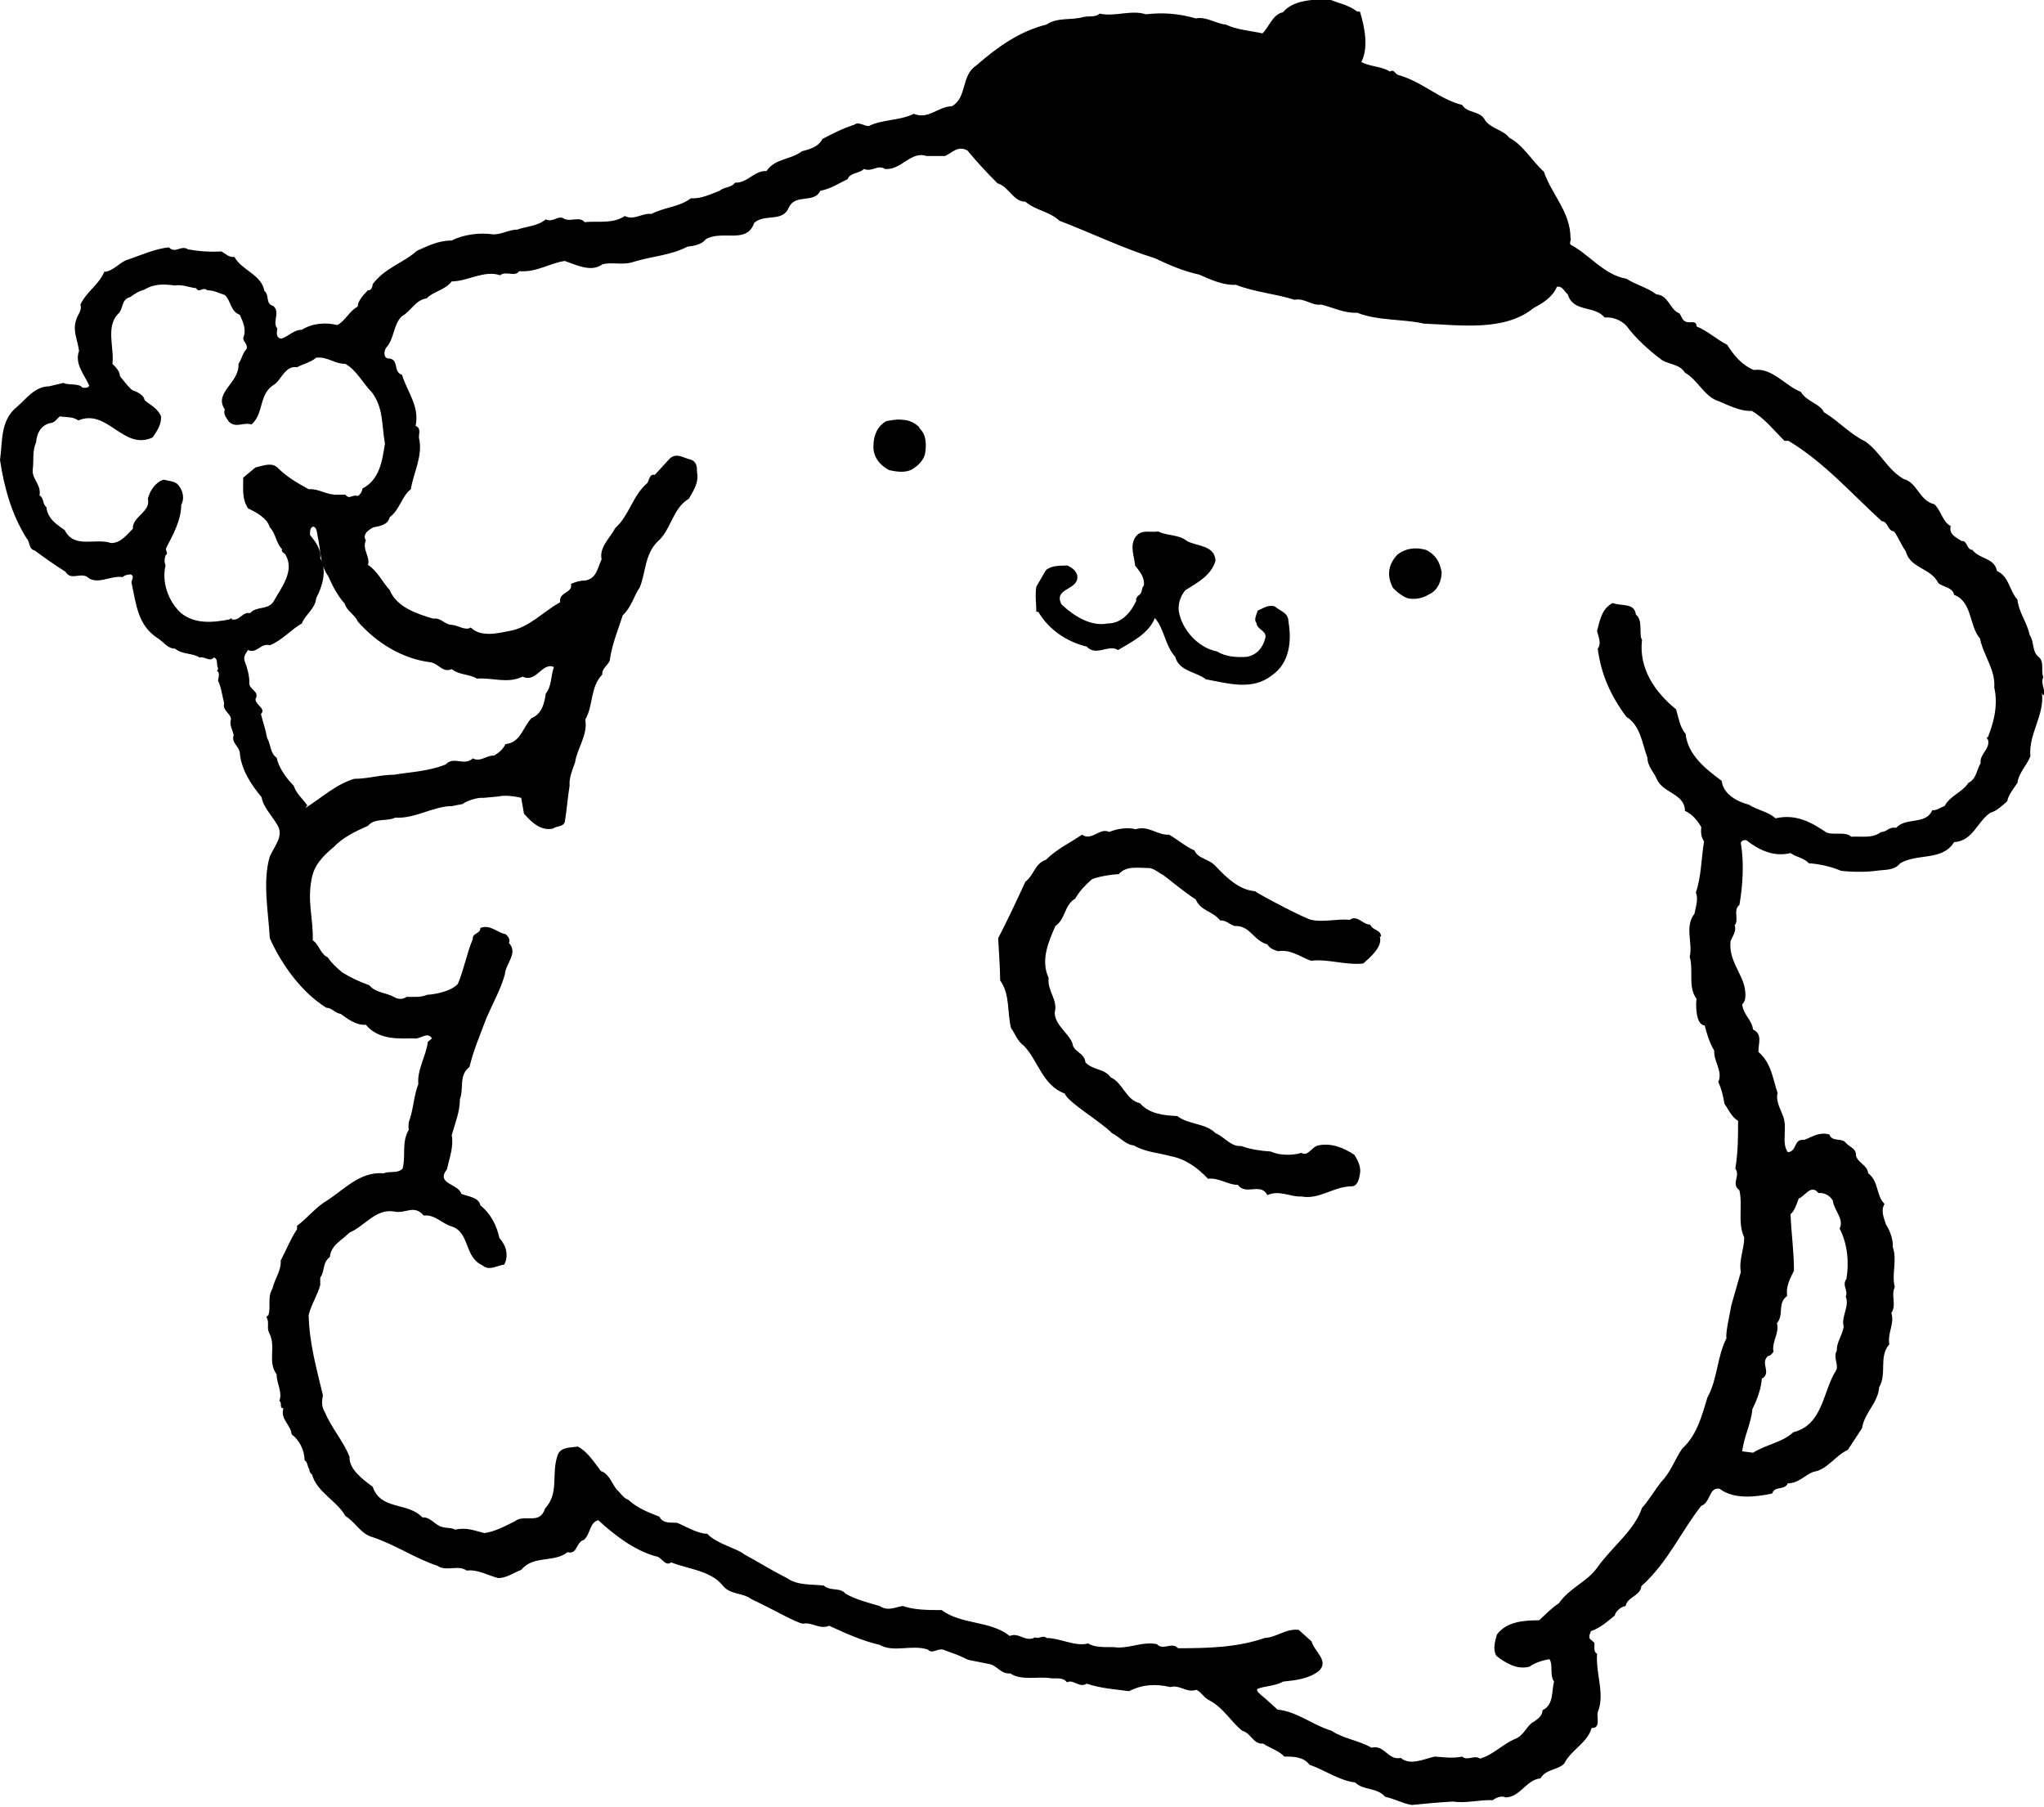 ﻿<?xml version="1.0" encoding="UTF-8"?>
<svg preserveAspectRatio="xMidYMid meet" id="uuid-93a7d1d9-fcec-47a7-8718-f26128dde2fb" data-name="圖層 1" xmlns="http://www.w3.org/2000/svg" width="300" height="265.2" viewBox="0 0 300 265.2">
  <path d="M299.9,102.1c.5-.6-.5-1.8,0-2.7-.4-1,.2-2.3-.7-3-1-.8-.6-2.2-1.3-3.2-.4-1.9-1.6-3.3-1.8-5.2-1.2-1.3-1.2-3.4-3-4.2-.4-2-2.6-1.7-3.6-3.1-.9,0-.7-1.4-1.6-1.3-.7-.5-1.9-.9-1.6-2.2-1.2-.6-1.4-2.3-2.4-3.2-2.2-.5-2.5-3.2-4.5-3.7-2.4-1.4-3.4-3.9-5.6-5.5-2.3-1.1-3.8-2.9-6.1-4.3-.6-1.3-2.5-1.5-3.4-3-2.2-.8-4.2-3.6-6.9-3.2-1.7-.7-2.9-2.1-3.9-3.7-1.6-.8-2.8-2-4.5-2.7,0-1-1-.4-1.6-.7-.5-.2-.6-.8-.9-1.2-1.4-.5-1.6-2.7-3.4-2.8-1.3-1-3-1.4-4.4-2.3-3.2-.5-5.5-3.6-8.2-5-.2-.4.2-.8,0-1,0-3.8-2.8-6.4-3.9-9.7-1.7-1.5-3-3.9-5.1-5-.8-1.1-2.6-1.3-3.5-2.5-.7-1.5-2.6-1-3.4-2.3-3.3-.8-6-3.5-9.4-4.4-.5-.2-.6-.9-1.2-.5-1.3-.8-2.9-.7-4.2-1.4,1.1-2.1.5-5.1-.2-7.4h-.4c-1.3-1-2.7-1.2-4.1-1.8-2.4,0-5.3.1-6.8,1.9-1.5.3-2,2.1-3,3.1-1.8-.4-3.7-.5-5.4-1.3-1.4-.1-2.8-1.2-4.4-.9-2.4-.7-4.8-.9-7.3-.6-2.2-.7-4.6.4-6.8-.1-.7.6-1.5.3-2.4.5-1.7.5-3.8,0-5.4,1.1-4,1-7.2,3.3-10.3,6-2.3,1.5-1.3,4.7-3.6,6-2,0-3.4,2-5.6,1.1-1.9,1-4.6.8-6.6,1.8-.7,0-1.5-.7-2.1-.2-1.6.5-3.2,1.3-4.7,2.1-.6,1.2-1.9,1.5-3,1.8-1.7,1.3-3.9,1-5.2,2.9-1.8-.1-2.8,1.8-4.6,1.7-.6.8-1.6.6-2.3,1.2-1.3.5-2.7,1.2-4.2,1.1-1.7,1.3-3.9,1.3-5.8,2.3-1.3-.2-2.5,1-3.9.3-1.8,1.2-3.9.7-5.9.9-.7-.9-2.1,0-3-.5-.9-.6-1.5.6-2.7.1-1.2,1-2.8,1-4.2,1.5-1.2,0-2.2.7-3.5.7-1.9-.3-4.4,0-6.1.9-2,0-3.5.8-5.1,1.5-2,1.8-4.7,2.5-6.5,4.9,0,.3-.2,1-.7.9-.7.7-1.5,1.6-1.5,2.4-1.2.6-1.9,2.2-3,2.7-1.7-.4-3.6-.3-5.2.7-1.2,0-2,1-3,1.3-.8-.1-.7-.8-.6-1.5-.8-.9.5-2.4-.6-3.3-1.2-.3-.5-1.6-1.3-2.2-.4-2.4-3.3-3-4.4-5-.8.1-1.2-.4-1.9-.8-1.6.1-3.2,0-4.9-.3-1-.7-1.9.7-2.8-.3-2,.2-4,1.1-6,1.8-1.2.3-2.1,1.7-3.5,1.8-.8,1.9-2.6,2.9-3.5,4.8.3.9-.5,1.6-.6,2.2-.6,1.6.2,3,.4,4.6-.7,1.9.8,3.5,1.5,5.1-.2.4-.6.3-1,.3-.5-.7-1.9-.3-2.8-.7l-2.1.5c-2.1,0-3.4,1.9-4.7,3C0,61.7.4,64.8,0,67.5c.6,4,1.7,8,3.9,11.5.6.6.2,1.5,1.2,1.8,1.5,1.1,2.9,2.1,4.5,3.1.8,1.3,1.9.2,3.1.7,1.5,1.4,3.5-.2,5.3.1.3-.3.8-.4,1.2-.4.6.3.1.8.1,1.2.7,3.2.9,6.3,3.9,8.2.8.5,1.4,1.5,2.5,1.5,1.1.9,2.5.6,3.6,1.3.8-.2,1.4.7,2.1,0,.7.2.3,1.2.6,1.5,0,.2,0,.4-.2.4.5.3.3.9.2,1.5.5,1,.6,2.2.9,3.3-.3,1.1,1,1.5,1,2.4-.3.7.3,1.7.4,2.3-.4,1.1.8,1.6.9,2.6.2,2.4,1.6,4.6,3.2,6.5.2,1.4,1.5,2.7,2.2,3.9,1.2,1.7-.3,3.2-1,4.8-1.1,3.7-.2,8.2,0,12,1.7,3.8,4.6,7.9,8.3,10.2.8,0,1.3.8,2.1.9,1,.7,2.2,1.7,3.7,1.6,1.9,2.3,5,2,7,2,1,.2,2-1.1,2.7,0l-.6.5c-.3,2.2-1.6,4.1-1.4,6.2-.7,1.8-.7,3.7-1.4,5.6,0,0-.1.6,0,1.1-1.1,1.9-.4,3.7-.9,5.7-.8.8-1.8.3-2.8.7-3.4-.3-5.7,2.3-8.3,4-1.6.9-2.9,2.6-4.4,3.7v.5c-1,1.5-1.6,3.1-2.4,4.6.1,1.5-.9,2.7-1.2,4.1-.8,1.3-.2,2.6-.6,3.9l-.3.3c.5.8,0,1.5.4,2.3,1.1,2.1-.3,4.2,1.1,6.1,0,1.4.9,2.6.4,3.9.5.3-.1,1,.6,1.1-.5,1.6,1.1,2.4,1.2,3.8,1.1.8,1.9,2.3,1.9,3.8.5.3.4,1,.7,1.3,0,.3.1.6.4.8.7,2.6,3.7,3.9,4.9,6.1,1.5.9,2.2,2.6,4,3.1,3.3,1.1,6.2,3.1,9.5,4.2,1.3.9,3-.2,4.3.7,1.6-.2,3.1.7,4.6,1.1,1.3,0,2.3-.8,3.4-1.2,1.8-2.2,4.8-1,6.8-2.6,1.5.4,1.2-1.5,2.4-1.8,1-.9.8-2.5,2.1-2.9,2.5,2.3,5.3,4.4,8.4,5.3.9,0,1.4,1.6,2.3.9,2.6,1,5.7,1.2,7.5,3.3,1.1,1.5,3,1.1,4.3,2.1,3.6,1.7,6.6,3.5,7.6,3.6,1.2-.3,2.4.9,3.8.3,2.4,1.1,4.8,2.2,7.4,2.8,2.1,1.2,4.7-.1,7.1.7.6.7,1.4-.2,2.2,0,2.1.8,1.6.5,3.7,1.5l3,.6c1.3.2,1.7,1.5,3.2,1.4,1.6,1.1,4.1.4,5.9.7.8.1,1.8-.2,2.4.6,1-.5,1.8.9,2.9.2,2.1.7,4,.8,6.2,1.1,2-1,3.9-1.1,6.1-.6,1.4-.4,2.3.9,3.8.4.8.4,1.1,1.2,2,1.6,2,1.1,3.1,3.1,4.7,4.4,1.4.4,1.6,2,3.1,1.9,1.1.7,2.4,1.1,3.1,1.9,1.3,0,2.8,0,3.7,1.2,2.3.8,4.3,2.3,6.7,2.6,1.2,1.2,3.2.7,4.4,2.1,1.4.3,2.6,1,3.9,1.2,2.1-.2,4.1-.4,6.1-.5,1.8.3,4-.3,5.8-.2.5-.4,1.3-.7,1.9-.4,2.2-.1,3-2.6,5.1-2.8.8-1.4,2.6-1.2,3.5-2.2,1-2,3.4-3,4-5.2,1.4.1.7-1.7.9-2.3,1.1-2.7-.3-5.5-.1-8.6-.6-.3-.3-1-.4-1.6-.2-.2-.4-.4-.6-.5-.3-.4,0-.9.1-1.2,1.4-.5,2.4-1.4,3.5-2.3.1-.6.9-1.3,1.6-1.4.2-1.3,2.2-1.5,2.3-2.9,3.9-3.5,5.8-8,8.8-11.8,1.4-.5,1.1-2.8,2.7-2.5,2.1,1.6,5.3,1.2,7.7.7.4-1.2,1.8-.4,2.3-1.5,1.6,0,2.6-1.3,3.8-1.7,2-.3,3.2-2.4,5-3.2l2.1-3.2c.3-2.2,2.4-3.8,2.5-6,1.2-2-.1-4.5,1.5-6.3-.3-1.7.8-3,.3-4.6.8-1.2-.1-2.6.5-3.8-.5-2,.4-3.9-.3-5.9.1-1-.4-2.4-1-3.3-.3-1-.8-2-.2-3-1.3-1.3-.8-3.3-2.4-4.5-.1-1.2-1.5-1.5-1.8-2.6.1-1.1-1.1-1.3-1.6-2h0c-.7-.6-1.9,0-2.3-1.1-1.5-.4-2.4.3-3.7.8-1.6-.2-1,1.7-2.4,1.8-1-1.4,0-3.5-.7-5.3-.4-1.1-1.1-2.2-.8-3.4-.7-2-.9-4.4-2.8-6-.1-1.1.7-2.6-.8-3.3-.2-1.5-1.4-2.1-1.6-3.7.2-.2.3-.4.4-.6.6-3.3-2.5-5.2-2.1-8.7.3-.7.9-1.5.6-2.3.7-.8-.3-2.2.7-3,.5-2.9.7-6.2.2-9.1.2-.4.4-.4.8-.4,1.9,1.5,4.1,2.5,6.5,1.9,1,.7,1.8.6,2.7,1.5,1.6.1,3.3.5,4.7,1.1,1.7.2,3.6.2,5.2,0,1.3-.2,2.6,0,3.5-1.1,2.5-1.5,6.2-.3,7.9-3.1,2.8-.2,3.3-2.9,5.3-4.3,1-.3,1.7-1,2.5-1.7.2-1,.9-1.8,1.5-2.7.2-1.5,1.4-2.6,1.9-3.9-.3-3.3,2.1-6,1.7-9.3ZM34,90.7l-.3.2c-2.5.5-5.1.7-7.1-.9-1.9-1.7-2.9-4.6-2.3-7-.2-.5-.2-.9,0-1.5.5-.3-.1-.7.1-1.1,1-1.9,2.2-4.1,2.2-6.3.5-.9.3-2.1-.5-3-.5-.5-1.3-.5-2.1-.7-1.2.4-2,1.6-2.3,2.8.5,1.9-2.3,2.6-2.2,4.4-1,1-1.8,2.1-3.2,2.1-2.3-.8-5.4.9-6.8-1.9-1.3-.9-2.5-1.7-2.7-3.4-.6-.4-.3-1.3-1-1.7.3-1.5-1.1-2.4-1-3.7.2-1.6-.1-2.7.5-4.1.1-1.2.6-2.4,2-2.8.7,0,1-.6,1.5-1,1.1.2,1.8,0,2.7.6,4.3-1.8,6.6,4.5,10.9,2.5.7-1,1.4-2.1,1.2-3.2-.6-1.2-1.5-1.5-2.4-2.3,0-.6-1-1.2-1.7-1.4-.4-.2-1.1-1.1-1.9-2.1,0-.7-.6-1.3-1.1-1.8.3-2.3-1-5.4.8-7.3.9-.8.4-2.1,1.8-2.5.9-.6,1.1-.8,2.1-1.1,1.5-.9,2.9-.8,4.5-.6,1-.2,2.1.3,3.1.4.4.8,1-.3,1.6.3,1,0,1.7.4,2.6.7.9.8.8,2.4,2.2,2.9.5,1.1,1,2.2.5,3.4,0,.6.7.9.5,1.6-.6.6-.7,1.5-1.2,2.2.2,2.8-3.7,4.2-2,6.7-.3.7.3,1.3.6,1.8,1.1,1,2.1,0,3.3.4,1.9-1.6,1-4.5,3.4-5.9,1-.7,1.6-2.8,3.3-2.5.9-.5,2-.7,2.8-1.4,1.7-.2,2.6.9,4.3.9,1.7,1,2.6,2.9,3.9,4.2,1.7,2.3,1.4,4.7,1.9,7.5-.4,2.6-.8,5.3-3.3,6.6,0,.3-.3.9-.7,1.1-.8-.3-1.2.6-1.8-.2h-1.6c0,0,0,0,0,0-1.4-.1-2.4-.9-3.8-.8-1.8-1-3.2-1.8-4.6-3.2-.9-.8-2.2-.2-3.2,0l-1.8,1.5c0,1.7-.2,3.1.7,4.5,1.2.6,2.8,1.4,3.2,2.8.9.9.9,2.3,1.8,3.2-.2.4.4.6.5.8,1.4,2.4-.6,4.8-1.7,6.8-.8,1.4-2.6.7-3.5,1.8-1.1-.3-1.5,1.2-2.7.9ZM45.1,118.2c-.7-1-1.6-1.7-2-2.9-1.2-1.2-2.2-2.7-2.5-4.1-1-.7-.8-1.9-1.4-2.9-.2-1.2-.6-2.3-.9-3.5.8-.8-.8-1.3-.8-2.2.7-1.2-1.1-1.4-.9-2.5,0-.9-.3-2.1-.7-3.1-.2-.7.2-1.1.5-1.6,1.3.6,1.9-1.1,3.2-.7,1.8-.7,3.1-2.3,4.7-3.2.5-1.3,2-2.2,2.1-3.7.8-1.5,1.7-4,.6-5.9.2-1.2-.7-2.4-1.5-3.4,0-.5,0-1,.4-1.2.6,0,.6.8.7,1.3.5,2.1.3,4.2,1.6,6,.6,1.4,1.4,2.9,2.4,4,.3,1.1,1.5,1.6,1.9,2.6,2.8,3.2,6.6,5.5,10.7,6,1.2.2,1.8,1.6,3.1,1,1.1.9,2.6.7,3.7,1.4,2.2-.2,4.5.8,6.7-.3,2,1,2.9-2.2,4.6-1.4-.5,1.4-.3,2.8-1.2,3.9-.2,1.5-.6,3-2.1,3.6-1.3,1.4-1.6,3.6-3.8,3.8-.4.8-1,1.3-1.7,1.7-1-.1-2,1-3.1.4-1.3,1.2-2.8-.4-4,.9-2.5,1-5.1,1.1-7.6,1.5-1.9,0-3.8.6-5.8.6-2.7.8-4.8,2.8-7.2,4.3ZM258.7,202.3c1.3-1-.4-2.2.8-3.3.4,0,.6-.4.8-.6-.3-1.5.9-2.7.5-4.2,1.1-1.3,0-2.9,1.5-4-.2-1.4.4-2.5,1-3.7,0-3-.4-5.5-.5-8.3.6-.5.9-1.5,1.2-2.3.9-.3,1.8-2.2,2.9-.8.9-.1,1.7.4,2.1,1.1.2,1.5,1.7,2.7,1,4.1,1.2,2.3,1.4,5.1,1,7.4-.7,1,.3,1.6-.1,2.6.6,1.4-.7,2.9-.3,4.4-.2,1.3-1.1,2.4-1,3.5-.6,1,.3,2.1-.1,2.9-2,3.1-1.9,8-6.3,9.1-1.6,1.5-4,1.8-5.9,3l-1.6-.2c.3-2.3,1.3-4,1.5-6.2.7-1.4,1.3-3,1.4-4.6ZM291.6,108.1c.9,1.7-1.1,2.4-.9,3.9-.6,1-.6,2.3-1.8,2.9-.9,1.4-2.6,1.8-3.5,3.4-.6.2-1.2.7-1.8.6-.9,2.2-3.9,1-5.3,2.6-1.1-.2-1.3.6-2.2.6-1.3,1-2.9.6-4.4.7-.8-.8-2.4-.2-3.6-.6-2.2-1.5-4.5-2.8-7.5-2.1-1.1-1-2.7-1.2-3.9-2-1.6-.4-3.8-1.5-4-3.5-2.3-1.7-5-3.8-5.3-6.9-.8-.9-1-2.2-1.4-3.6-3.1-2.5-5.5-6-5-10.2-.5-.7.2-2.9-.9-3.7-.2-1.8-2.2-1.2-3.4-1.7-1.6.8-1.9,2.6-2.3,4.1.2.9.7,1.8.1,2.6.5,3.8,1.9,6.9,4.2,10,2.1,1.3,2.3,3.9,3.1,6,0,1.3,1,2.2,1.4,3.2.9,2,4.1,2.1,4.1,4.6,1.1.5,1.9,1.5,2.4,2.4-.1.9,0,1.4.4,2.1-.4,2.5-.4,5.2-1.2,7.5.4.8,0,2.1-.2,3.1-1.5,1.9-.2,4.4-.7,6.3.6,2.2-.3,4.4,1,6.2-.1.6-.2,3.8,1.2,3.9.3,1.2.7,2.5,1.4,3.7-.1,1.6,1.3,3,.6,4.6.5,1.1.7,2,.9,3.2.6.8,1,1.9,2,2.5,0,2.4,0,4.5-.4,7,.8,1.1-.7,2.2.6,3.2.5,2.2-.3,4.8.7,6.9,0,1.8-.8,3.2-.5,5.1l-1.4,4.9c-.1.8-.9,4.1-.7,4.8-1.4,2.7-1.3,6-2.8,8.7-.8,2.6-1.5,5.5-3.7,7.5-1.1,1.6-1.7,3.5-3.1,4.9-1,1.3-1.8,2.7-2.8,3.8-1.1,3.3-4.4,5.7-6.6,8.8-1.5,2.1-4,2.9-5.6,5.2-1.1.7-1.9,1.6-2.9,2.5-2.3,0-4.8.2-6.2,2.1-.3,1.1-.6,2.1-.1,3.1,1.4,1.1,3.1,2.1,4.9,1.6.8-.6,1.9-.9,2.9-1.1.6.8,0,2.4.7,3.3-.4,1.3,0,3.4-1.7,4.2,0,.8-.7,1.3-1.3,1.7-1,.5-1.4,2-2.7,2.5-1.9.8-3.3,2.4-5.2,2.9-.8-.6-1.8.4-2.6-.3-1.3.3-2.7.1-4,0-1.5.3-3.6,1.4-5,.2-1.9.4-2.4-2-4.3-1.5-1.9-1.1-4.1-1.3-5.9-2.5-2.7-.8-5-2.8-7.9-3.1-.8-.7-1.6-1.5-2.5-2.2-.2-.3-.5-.3-.5-.8,1.1-.5,2.6-.4,3.8-1.1,1.9-.2,3.7-.4,5.2-1.5,1.7-1.5-.6-2.9-1-4.4-.7-.6-1.3-1.2-1.9-1.7-1.9-.2-3.2,1.1-5,1.2-4,1.4-8.4,1.5-12.7,1.5-.9-1-2.2.4-3.1-.6-2-.4-3.6.5-5.7.5-1.3-.2-3,.2-4.4-.6-1.9.5-4.1-.8-6.1-.8-.5-.5-1.1.2-1.7-.1-1.3.8-2.4-.8-3.7-.2-2.9-2.3-7-1.6-10-3.8-1.9,0-4,0-5.7-.6-1.2.2-2.2.8-3.4,0-1.7-.5-3.4-.9-5-1.8-.8-1-2.2-.3-3.2-1.2-1.8-.2-3.9,0-5.4-1.1-2.2-1.1-4.1-2.3-6.3-3.5-.9-.8-4-1.5-5.4-3-1.4,0-3.2-1.1-4.4-1.6-.8-.1-2.1.2-2.6-.9-1.5-.6-3.2-1.2-4.6-2.5-.7-.2-1.2-1.1-1.7-1.5-.7-.9-1.1-2.3-2.3-2.7-1-1.3-2-2.9-3.4-3.6-1.1.2-2.6,0-3,1.4-.9,2.8.3,5.4-1.8,7.7-.8,2.5-3,.7-4.5,1.9-1.4.7-2.9,1.5-4.4,1.7-1.3-.3-2.6-.9-4.3-.5-.4-.3-1.3-.2-1.9-.4-1-.2-1.7-1.5-2.9-1.4-2.2-2.3-6.1-1-7.3-4.5-1.5-1.1-3.5-2.6-3.4-4.4-.9-2.3-2.7-4.3-3.6-6.5-.5-.8-.5-1.6-.3-2.5-.9-3.8-2-7.6-2.1-11.8.4-1.6,1.3-2.9,1.7-4.4v-1.1c.7-.9.3-2.2,1.4-3,.2-1.8,1.7-2.4,2.9-3.6,2.3-1,3.8-3.5,6.5-3.1,1.8.4,2.9-1.1,4.4.6,1.6-.2,2.7,1.2,4.1,1.6,2.7.9,1.8,4.5,4.5,5.7,1,.9,2.2,0,3.2-.1.7-1.3.3-2.8-.7-3.9-.4-1.8-1.2-3.5-2.8-4.8-.2-1.2-1.9-1.3-2.8-1.7-.4-1.5-3.8-1.4-2.1-3.6.4-1.8,1-3.3.7-5,.5-1.8,1.2-3.4,1.2-5.3.6-1.5-.2-3.5,1.4-4.7.6-2.5,1.6-4.8,2.5-7.2.9-2.1,2.1-4.2,2.7-6.4.1-1.6,2-3.1.6-4.6.2-.4,0-.9-.5-1.3-1.2-.2-2.3-1.5-3.7-.9,0,.9-1.2.7-1.1,1.6-.9,2.1-1.3,4.5-2.2,6.6-1.3,1.4-4.4,1.6-4.5,1.6-1,.4-1.8.3-3,.3-.6.4-1.3.4-1.9,0-1.1-.6-2.7-.6-3.6-1.7-1.4-.5-2.7-1.1-4-1.9-.8-.7-1.5-1.3-2.1-2.2-1.1-.5-1.2-1.8-2.2-2.5.1-3.1-.8-5.6-.2-8.8.3-2.1,1.6-3.5,3.3-4.9,1.3-1.4,3.2-2.3,5-3.1,1-1.2,2.8-.6,4-1.2,2.9.2,5.6-1.7,8.4-1.7,0,0,1.4-.3,1.5-.3.6-.5,2.3-1,3-.9l2.2-.2h0c1.2-.3,3.1.1,3.4.2l.4,2.3c1.1,1.3,2.5,2.6,4.3,2.2.4-.4,1.5-.2,1.7-1,.3-1.8.4-3.4.7-5.3-.1-1.1.4-2.3.8-3.4.3-2.1,1.9-4,1.5-6.3,1.2-2,.7-4.8,2.5-6.6-.1-.9.9-1.4,1.1-2.1.3-2.3,1.2-4.4,1.9-6.6,1.3-1.2,1.6-2.8,2.5-4.1.9-2.2.7-4.8,2.6-6.7,2-1.7,2.2-4.9,4.6-6.3.7-1.2,1.5-2.4,1.2-3.9,0-.8,0-1.6-1.1-1.9-.9-.2-1.9-1-2.9-.1l-2.2,2.4c-.8-.2-.8.8-1.1,1.2-2.2,1.9-2.6,4.7-4.7,6.6-.7,1.4-2.4,2.8-2,4.6-.6,1.2-.7,2.8-2.4,3.1-.8,0-1.4.2-2.1.5.3,1.4-1.8,1.1-1.6,2.7-2.4,1.3-4.5,3.7-7.4,4.2-1.6.3-4.2,1-5.7-.5-.8.5-1.8-.3-2.8-.4-1,0-1.6-1.1-2.7-.9-2.4-.7-5.4-1.7-6.4-4.2-1.1-1.2-1.8-2.8-3.2-3.7.4-1.1-.9-2.3-.3-3.6-.6-.9.5-1.6,1.1-1.9.9-.2,2.1-.3,2.4-1.5,1.5-1.1,1.7-3,3.1-4.1.4-2.5,1.8-4.9,1.2-7.5-.1-.6.4-1.4-.5-1.8.6-2.9-1.2-4.9-2-7.5-1.4-.4-.3-2.4-2.1-2.4-.7-.2-.5-1.2-.2-1.6,1.2-1.3,1-3.4,2.3-4.6,1.3-.7,2-2.4,3.6-2.6,1.1-1.1,2.7-1.2,3.7-2.5,2.3,0,4.8-1.7,7.1-.9.8-.7,2.2.3,2.8-.6,2.6.2,4.5-1.2,6.7-1.5,1.7.6,3.9,1.7,5.5.5,1.5-.4,3,.2,4.7-.4,2.6-.8,5.3-.9,7.8-2.2.9-.1,2.1-.3,2.7-1.1,2.5-1.4,6,.8,7.1-2.4,1.6-1.4,4.2,0,5.1-2.3,1-2,3.7-.5,4.6-2.4,1.6-.3,2.7-1.1,4-1.7.4-1,1.7-.8,2.4-1.5,1.2.5,2-.7,3.1,0,2.4.2,3.8-2.7,6.1-1.9h2.7c1.1-.5,1.9-1.6,3.3-.8,1.5,1.8,2.8,3.2,4.4,4.8,1.7.5,2.3,2.7,4.1,2.7,1.5,1.3,3.5,1.4,5,2.8,4.7,1.8,9.2,4,14,5.5,2.1,1,4.2,1.9,6.5,2.4,1.8.8,3.6,1.6,5.4,1.5,2.8,1.1,5.8,1.3,8.6,2.2,1.5-.3,2.5.9,3.9.7,1.7.4,3.4,1.3,5.3,1.2,3,1.2,6.8.9,9.8,1.6,5.3.2,11.8,1.2,16.1-2.3,1.3-.7,2.8-1.6,3.4-3.1.8-.2,1.1.7,1.6,1.1.8,2.7,4,1.6,5.4,3.4,1.3-.1,2.4.4,3.2,1.2,1.3,1.8,3.4,3.7,5.3,5.1,1.1.6,2.6.6,3.3,1.8,1.8,1,2.7,3.2,4.5,4,1.8.7,3.5,1.7,5.3,1.6,1.9,1.1,3.2,2.8,4.8,4.4h.6c5.2,3.1,9.5,8,13.7,11.8.9,0,.8,1.4,1.8,1.5.7,1,1,1.9,1.7,2.9.7,2.6,3.7,2.4,4.8,4.7.8.6,2.1.6,2.3,1.7,2.7,1,2.2,4.6,3.8,6.4.5,2.5,2.3,4.6,2.1,7.2.6,2.7-.1,5.3-1.1,7.7ZM202.5,137.4c.5,1.5-1.3,3-2.4,4-2.6.3-5.1-.7-7.7-.4-1.6-.6-3-1.7-4.8-1.4-.7-.2-1.2-.4-1.6-1-2.1-.6-2.5-2.8-4.8-2.7-.7-.2-1.3-.9-2.1-.8-1.1-1.4-2.9-1.4-3.6-3.1-1.2-.7-4.5-3.4-4.8-3.6-.5-.2-1.1-.8-1.9-1-1.7,0-3.5-.4-4.6.9-.9,0-3.4.4-4,.8-1,.9-1.7,1.6-2.4,2.8-1.6.9-1.4,3-2.9,4-1,2.3-2.2,5-1,7.6-.2,2,1.4,3.2.9,5.1,0,1.8,2,3,2.6,4.5.1,1.3,1.8,1.4,1.9,2.8,1.1,1.2,2.8.9,3.7,2.2,1.8.8,2.3,3.4,4.3,3.8,1.4,1.6,3.5,1.8,5.5,1.9,1.7,1.3,4.1,1,5.6,2.5,1.4.6,2.2,2,3.8,1.9,1.4.5,2.8.7,4.3.8,1.3.6,3.2.6,4.5.2,1,.6,1.5-.9,2.5-1.1,2-.4,3.8.4,5.3,1.4.5.8,1,1.8.8,2.8-.1.6-.3,1.7-1.1,1.8-2.8,0-4.8,2-7.5,1.5-1.6.1-3.2-1-5-.2-.9-1.9-3.2.1-4.3-1.5-1.5,0-2.8-1.1-4.4-.9-1.5-1.6-3.3-2.9-5.4-3.3-1.8-.5-3.8-.6-5.5-1.6-1.2-.1-2-1.2-3.2-1.8-1.5-1.6-6.6-4.6-6.9-5.8-3.3-1.2-3.9-4.8-6-7-1-.7-1.3-1.8-1.9-2.6-.6-2.2-.1-4.9-1.6-7,0-1.5-.3-6.2-.3-6.2,1.4-2.7,2.8-5.7,4-8.3,1.3-1,1.4-2.7,3-3.2,1.6-1.6,3.4-2.4,5.3-3.7,1.5,1,2.6-1.1,4-.4,1.2-.5,2.7-.7,3.9-.4,1.9-.6,3.1.9,4.9.8,1.2.7,2.5,1.8,3.7,2.3.6,1.3,2.1,1.2,3.1,2.3,1.7,1.8,3.5,3.5,5.8,3.7.8.6,7.7,4.2,8.3,4.2,1.7.4,3.9-.2,5.6,0,1.1-.8,1.9.7,3,.7.4.9,1.6.7,1.6,1.8ZM134.9,62.8c1,.9,1.1,2.2.9,3.6-.1,1-1,1.9-1.8,2.4-1.1.7-2.5.4-3.5.2-1.5-.8-2.4-2.1-2.3-3.6,0-1.5.6-2.9,1.9-3.6.6-.1,1.6-.3,2.2-.2,1.2,0,2.2.6,2.7,1.2ZM152.1,89.8c0-1.4-.2-2.3,0-3.7l1.4-2.4c.7-.7,2.1-.7,3.2-.7.7.4,1.1.6,1.4,1.4.4,2.3-3.6,1.8-2.3,4.3,1.8,1.7,4.3,3.3,6.8,2.8,2.1,0,3.5-1.8,4.2-3.4-.2,0,.1-.6.3-.7.7-.5.3-.9.8-1.5.1-1.2-.6-2-1.3-2.9-.1-1.3-.8-2.8,0-4.1.8-1.3,2.2-.7,3.4-.9,1.4.7,3,.4,4.2,1.4,1.5.8,4.1.6,4.2,2.9-.6,2.1-2.6,3.2-4.4,4.3-.7.8-1.1,1.9-1,3,.4,2.8,2.9,5.5,5.6,6,1.3.8,2.9.9,4.4.8,1.5-.3,2.3-1.3,2.7-2.7.3-1.2-1.2-1.2-1.3-2.3-.4-.4,0-1.2.2-1.8.8-.3,1.5-.9,2.5-.6.8.7,2,.9,2,2.2.5,2.8.2,6.1-2.4,7.9-2.9,2.3-6.4,1.2-9.7.6-1.4-1.1-4-1.2-4.5-3.3-1.5-1.6-1.6-4.1-3-5.7-.9,2.3-3.4,3.5-5.4,4.7-1.4-.9-3.2,1-4.6-.5-2.9-.7-5.6-2.5-7.1-5.1ZM211.6,83.9c0,1.2-.5,2.7-1.8,3.3-1.1.7-2.3.8-3.2.6-.9-.3-2-1.3-2.2-1.6-.7-1.4-.9-3.1.7-4.8,1.3-1,2.7-1.1,4.2-.7,1.4.7,2,1.7,2.3,3.3Z"/>
</svg>